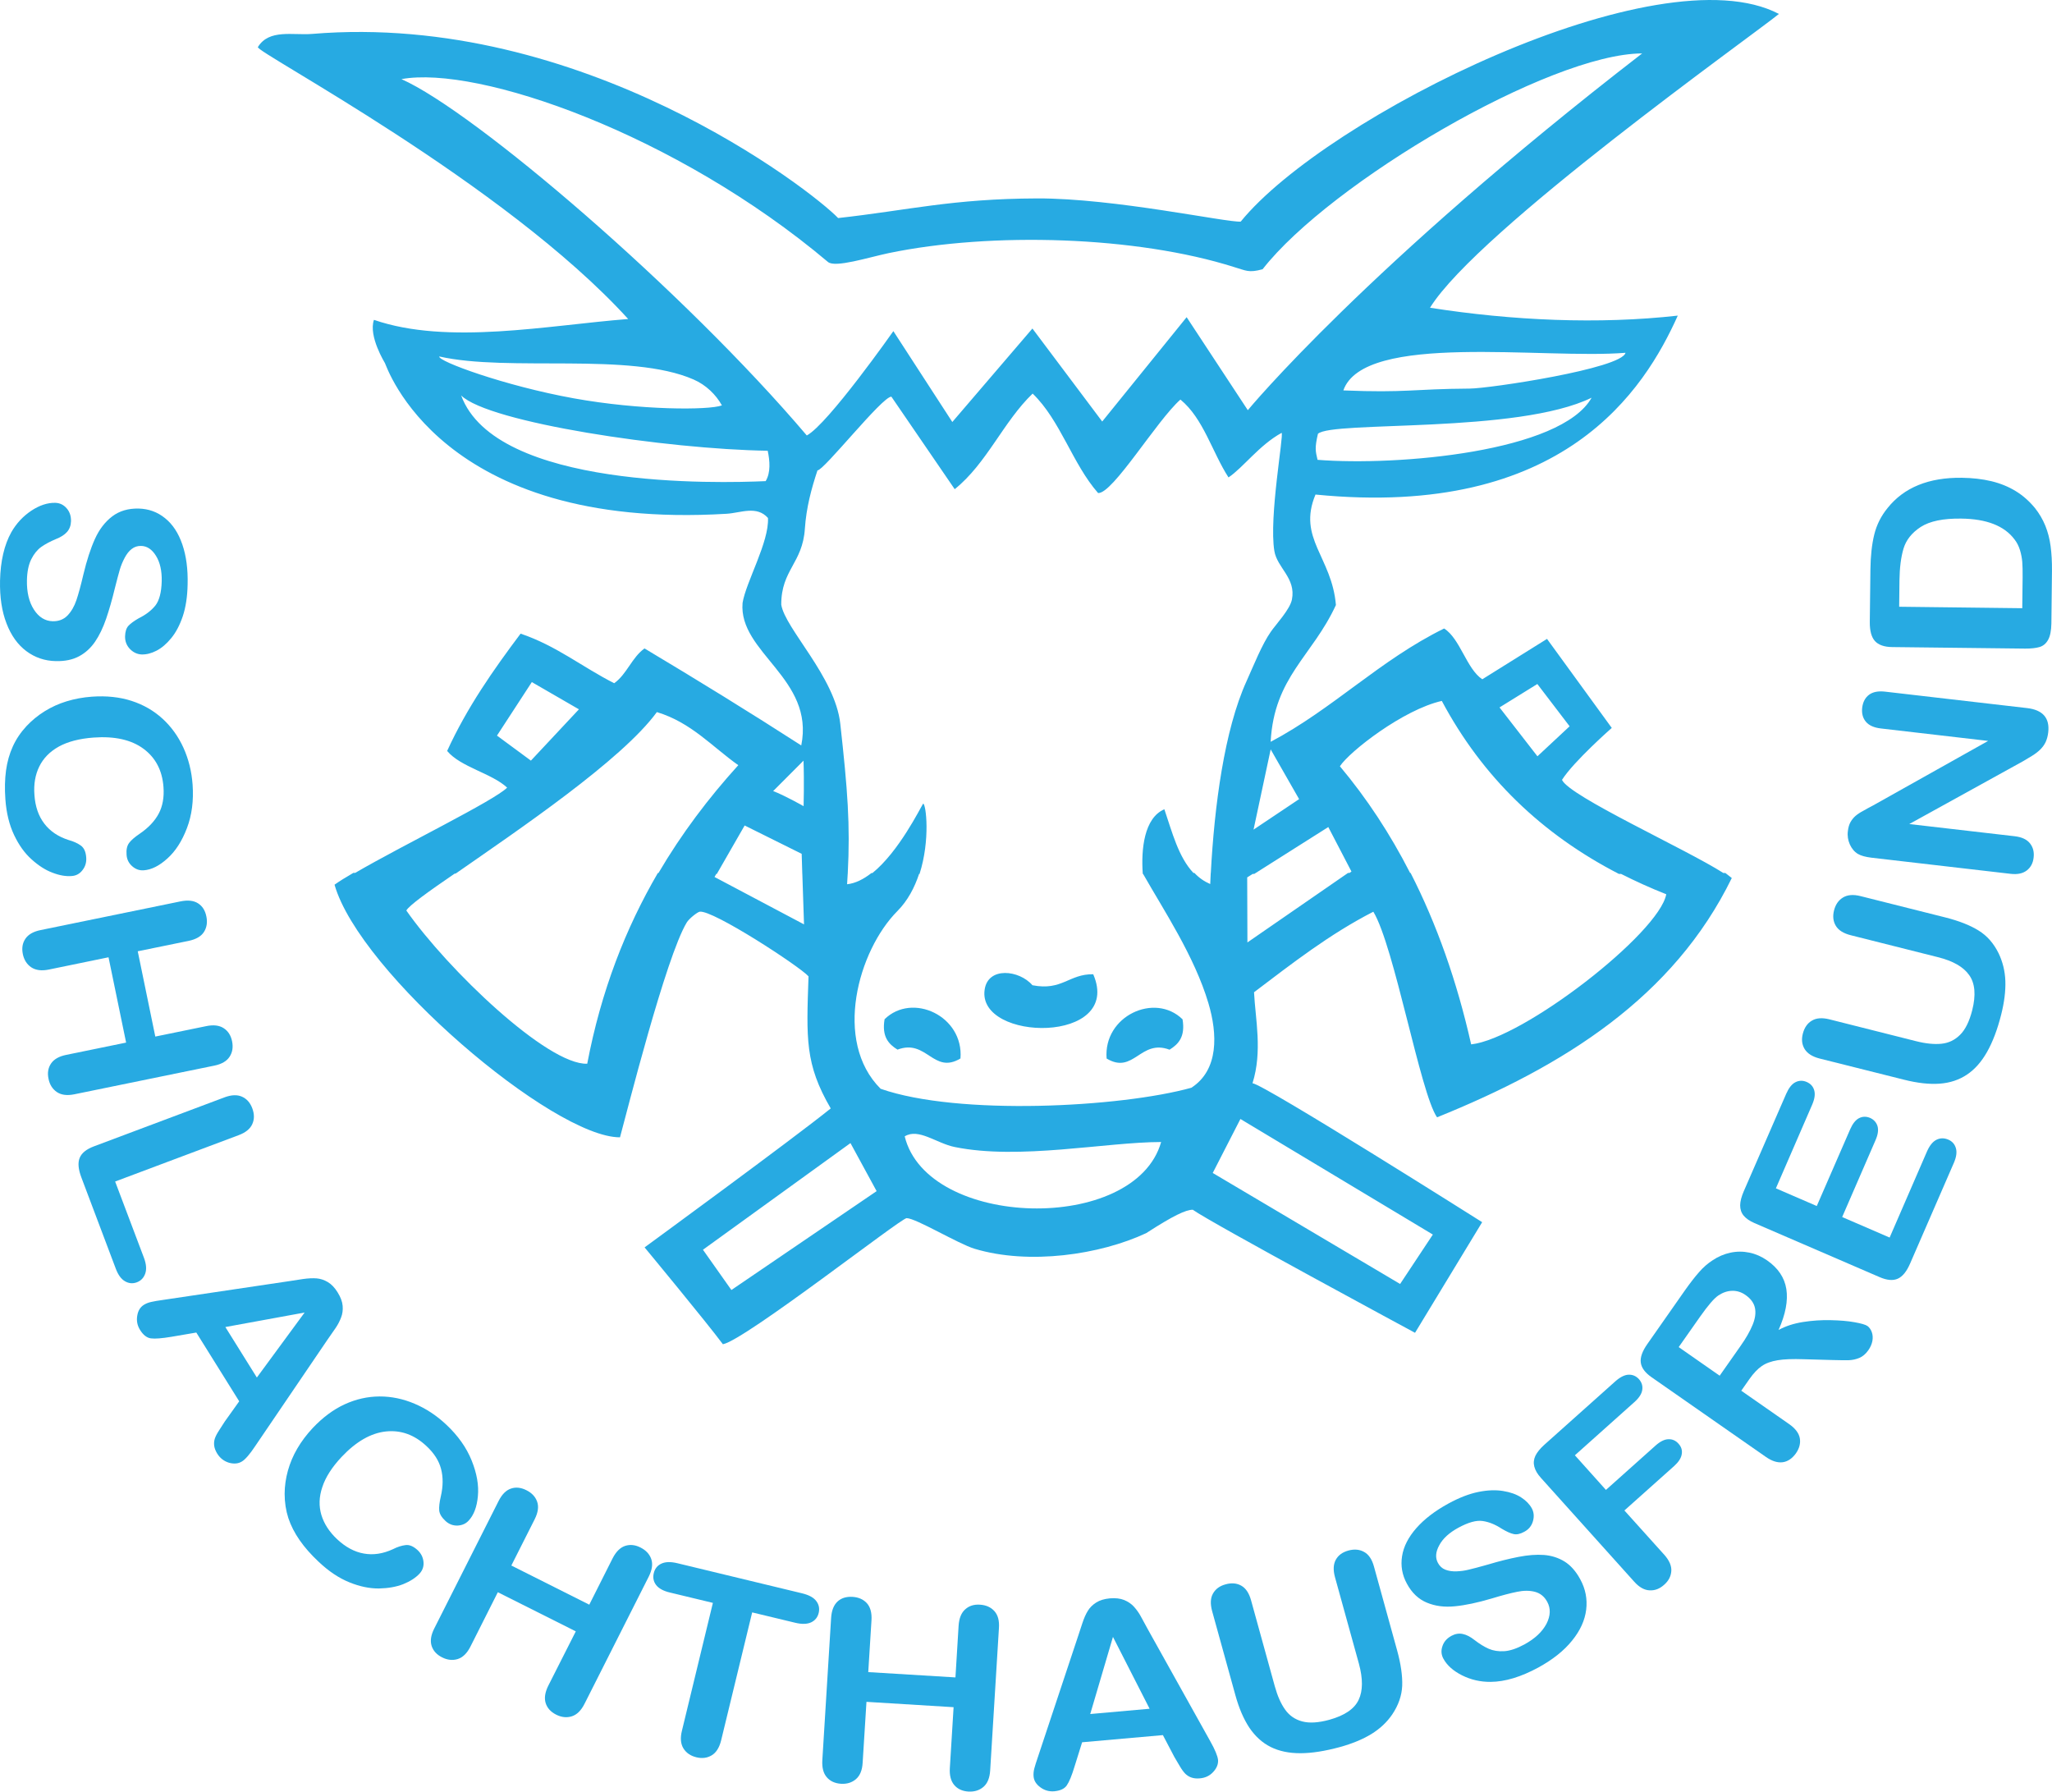 <?xml version="1.0" encoding="UTF-8"?> <svg xmlns="http://www.w3.org/2000/svg" width="63" height="55" viewBox="0 0 63 55" fill="none"> <path d="M50.417 1.64C41.947 8.182 38.31 12.592 38.31 12.592L36.432 9.737L33.84 12.94L31.697 10.085L29.238 12.955L27.428 10.165C27.428 10.165 25.421 13.021 24.77 13.368C20.999 8.925 14.576 3.427 12.325 2.429C14.668 1.998 20.755 4.109 25.42 8.042C25.64 8.229 26.665 7.9 27.285 7.77C30.449 7.113 34.9 7.249 37.895 8.2C38.255 8.305 38.335 8.384 38.764 8.265C40.845 5.603 47.572 1.649 50.417 1.64ZM21.294 11.65C21.677 11.817 21.981 12.115 22.164 12.445C21.762 12.596 19.657 12.596 17.621 12.229C15.487 11.844 13.428 11.084 13.487 10.943C15.618 11.427 19.345 10.797 21.294 11.65ZM14.158 12.139C15.001 12.975 20.491 13.792 23.57 13.837C23.636 14.145 23.666 14.508 23.507 14.77C22.074 14.833 15.216 15.022 14.158 12.139ZM23.986 18.562C23.983 17.494 24.642 17.291 24.711 16.23C24.754 15.585 24.912 14.999 25.098 14.44C25.291 14.449 27.087 12.17 27.367 12.177L29.311 15.017C30.298 14.225 30.799 12.953 31.704 12.082C32.562 12.911 32.925 14.239 33.714 15.136C34.164 15.161 35.511 12.913 36.241 12.266C36.948 12.846 37.212 13.874 37.717 14.656C38.168 14.355 38.66 13.665 39.348 13.288C39.42 13.348 38.954 15.876 39.125 16.915C39.212 17.436 39.796 17.746 39.664 18.407C39.602 18.713 39.173 19.167 39.017 19.393C38.742 19.786 38.491 20.425 38.271 20.911C37.588 22.414 37.284 24.747 37.174 26.798H37.172C37.166 26.913 37.161 27.027 37.156 27.139C36.967 27.057 36.807 26.944 36.671 26.798H36.641C36.181 26.311 35.989 25.554 35.748 24.843C35.127 25.109 35.03 26.069 35.085 26.828H35.095C35.721 27.932 36.672 29.352 37.101 30.798C37.381 31.739 37.423 32.845 36.577 33.392C34.399 33.996 29.42 34.258 27.037 33.424C25.571 31.964 26.346 29.18 27.552 27.968C27.87 27.648 28.079 27.245 28.217 26.83H28.231C28.565 25.788 28.433 24.689 28.343 24.669C28.242 24.826 27.598 26.142 26.785 26.801H26.755C26.516 26.988 26.264 27.118 26.007 27.145C26.014 27.037 26.02 26.931 26.026 26.827H26.027C26.107 25.316 26.023 24.249 25.798 22.217C25.64 20.778 24.102 19.299 23.986 18.562ZM24.669 23.351C24.693 23.981 24.672 24.748 24.672 24.748C24.672 24.748 24.079 24.411 23.737 24.285L24.669 23.351ZM22.862 25.341L24.613 26.211L24.632 26.828H24.633L24.685 28.377L21.937 26.922L21.991 26.828H22.008L22.862 25.341ZM22.667 23.49C21.753 24.498 20.926 25.591 20.216 26.8H20.197C19.211 28.491 18.456 30.411 18.029 32.655C16.812 32.699 13.747 29.768 12.475 27.951C12.562 27.795 13.147 27.374 13.962 26.817H13.99C15.91 25.48 19.088 23.338 20.167 21.86C21.224 22.18 21.861 22.921 22.667 23.49ZM17.774 21.775L16.3 23.35L15.258 22.582L16.328 20.939L17.774 21.775ZM26.111 35.091L26.914 36.566L22.455 39.601L21.582 38.365L26.111 35.091ZM27.776 34.885C28.201 34.621 28.752 35.099 29.313 35.212C31.299 35.617 33.947 35.06 35.649 35.058C34.845 37.889 28.469 37.718 27.776 34.885ZM37.233 36.008L38.083 34.351L43.991 37.899L42.986 39.416L37.233 36.008ZM38.298 28.931L38.291 26.935L38.461 26.828H38.507L40.781 25.389L41.492 26.755L41.43 26.798H41.387L38.298 28.931ZM43.308 26.798H43.293C42.681 25.6 41.963 24.508 41.137 23.523C41.436 23.067 43.081 21.785 44.266 21.517C45.513 23.855 47.339 25.61 49.703 26.828H49.77C50.215 27.053 50.676 27.263 51.157 27.452C50.936 28.651 46.767 31.884 45.167 32.061C44.731 30.123 44.11 28.369 43.308 26.798ZM47.202 23.217L46.038 21.717L47.199 20.998L48.19 22.296L47.202 23.217ZM39.885 24.532L38.486 25.468L39.012 23.005L39.885 24.532ZM40.463 13.317C40.897 12.911 46.591 13.322 48.865 12.209C47.931 13.878 42.905 14.31 40.451 14.116C40.387 13.847 40.362 13.752 40.463 13.317ZM45.122 11.929C43.37 11.94 43.176 12.064 41.243 11.985C41.874 10.187 47.386 11.036 49.906 10.83C49.795 11.316 45.724 11.927 45.122 11.929ZM54.616 0.428C50.924 -1.51 40.718 3.579 38.092 6.803C37.667 6.835 34.216 6.084 31.847 6.091C29.227 6.1 27.889 6.455 25.732 6.694C24.917 5.842 17.869 0.352 9.584 1.041C9.001 1.09 8.26 0.882 7.918 1.445C7.807 1.582 15.487 5.617 19.286 9.793C16.817 9.987 13.749 10.602 11.481 9.819C11.304 10.324 11.823 11.149 11.819 11.148C11.859 11.205 13.487 16.305 22.309 15.772C22.741 15.746 23.231 15.511 23.578 15.901C23.618 16.636 22.901 17.869 22.798 18.509C22.67 20.038 25.016 20.829 24.6 22.884C23.022 21.867 21.415 20.878 19.788 19.906C19.398 20.184 19.246 20.696 18.857 20.974C17.884 20.482 17.08 19.821 15.983 19.452C15.145 20.568 14.34 21.716 13.728 23.053C14.142 23.55 15.1 23.739 15.57 24.179C15.169 24.582 12.365 25.945 10.905 26.796H10.849C10.611 26.934 10.413 27.057 10.271 27.159C11.041 29.865 16.985 34.92 19.035 34.914C19.244 34.149 20.442 29.382 21.083 28.321C21.156 28.199 21.409 28.001 21.481 27.988C21.875 27.921 24.552 29.667 24.823 29.972C24.758 31.888 24.711 32.663 25.505 34.027C24.388 34.931 19.79 38.293 19.79 38.293C19.79 38.293 21.685 40.581 22.194 41.266C22.871 41.142 27.659 37.395 27.835 37.395C28.122 37.397 29.425 38.187 29.924 38.336C31.594 38.838 33.769 38.52 35.191 37.855C36.02 37.319 36.407 37.137 36.62 37.137C37.182 37.541 43.444 40.915 43.444 40.915L45.505 37.519C45.505 37.519 38.794 33.277 38.454 33.254C38.764 32.27 38.542 31.289 38.501 30.46C39.667 29.579 40.812 28.681 42.164 27.988C42.809 29.054 43.608 33.566 44.12 34.3C48.019 32.725 51.378 30.617 53.169 26.954C53.119 26.912 53.051 26.864 52.971 26.799H52.909C51.757 26.063 48.182 24.446 47.956 23.941C48.317 23.371 49.484 22.346 49.484 22.346L47.496 19.613L45.509 20.853C45.027 20.535 44.828 19.602 44.337 19.294C42.367 20.261 40.931 21.757 39.011 22.773C39.119 20.778 40.29 20.148 41.015 18.573C40.891 17.096 39.826 16.524 40.388 15.182C48.018 15.937 50.497 11.944 51.511 9.689C49.086 9.961 46.438 9.844 43.904 9.447C45.368 7.077 53.811 1.087 54.616 0.428Z" fill="#27AAE2"></path> <path d="M1.709 20.295C1.374 20.288 1.073 20.186 0.809 19.989C0.545 19.791 0.341 19.508 0.2 19.138C0.056 18.767 -0.009 18.33 0.001 17.826C0.015 17.224 0.131 16.728 0.346 16.341C0.502 16.068 0.708 15.847 0.961 15.678C1.214 15.511 1.459 15.431 1.694 15.436C1.831 15.439 1.948 15.493 2.043 15.6C2.138 15.706 2.183 15.839 2.18 16C2.176 16.131 2.136 16.241 2.058 16.33C1.98 16.417 1.865 16.492 1.714 16.55C1.535 16.625 1.384 16.706 1.262 16.793C1.142 16.881 1.041 17.006 0.96 17.168C0.878 17.332 0.833 17.547 0.827 17.812C0.82 18.18 0.891 18.48 1.041 18.713C1.191 18.946 1.383 19.065 1.617 19.071C1.801 19.075 1.953 19.017 2.072 18.896C2.189 18.774 2.281 18.616 2.347 18.421C2.412 18.227 2.483 17.966 2.559 17.64C2.663 17.203 2.782 16.838 2.914 16.546C3.046 16.253 3.224 16.022 3.443 15.854C3.664 15.685 3.936 15.605 4.259 15.612C4.564 15.62 4.834 15.717 5.067 15.907C5.302 16.095 5.479 16.365 5.599 16.717C5.718 17.066 5.773 17.475 5.76 17.947C5.753 18.32 5.702 18.645 5.612 18.917C5.52 19.188 5.403 19.413 5.257 19.59C5.112 19.768 4.961 19.895 4.805 19.975C4.649 20.056 4.497 20.094 4.352 20.091C4.217 20.086 4.097 20.032 3.992 19.926C3.888 19.818 3.836 19.687 3.84 19.532C3.844 19.39 3.878 19.282 3.943 19.211C4.01 19.14 4.116 19.061 4.264 18.977C4.478 18.872 4.646 18.742 4.77 18.589C4.89 18.436 4.956 18.187 4.965 17.843C4.972 17.522 4.913 17.262 4.789 17.063C4.667 16.865 4.515 16.763 4.334 16.759C4.225 16.756 4.127 16.787 4.044 16.852C3.96 16.916 3.889 17.008 3.828 17.123C3.767 17.238 3.718 17.355 3.682 17.474C3.647 17.593 3.594 17.79 3.525 18.063C3.443 18.406 3.353 18.716 3.259 18.994C3.163 19.272 3.05 19.507 2.919 19.699C2.787 19.892 2.623 20.043 2.427 20.147C2.23 20.253 1.99 20.302 1.709 20.295Z" fill="#27AAE2"></path> <path d="M2.198 26.893C2.021 26.907 1.825 26.873 1.613 26.791C1.399 26.712 1.186 26.576 0.973 26.384C0.759 26.194 0.58 25.944 0.433 25.634C0.286 25.324 0.195 24.958 0.165 24.534C0.142 24.212 0.149 23.918 0.185 23.651C0.222 23.383 0.292 23.138 0.394 22.914C0.495 22.691 0.635 22.483 0.814 22.29C0.977 22.116 1.163 21.964 1.37 21.835C1.577 21.706 1.802 21.604 2.043 21.53C2.286 21.456 2.543 21.407 2.819 21.387C3.266 21.355 3.673 21.398 4.036 21.515C4.402 21.633 4.719 21.816 4.99 22.063C5.26 22.311 5.475 22.609 5.633 22.957C5.79 23.304 5.884 23.681 5.913 24.087C5.948 24.579 5.891 25.025 5.739 25.423C5.588 25.82 5.388 26.132 5.138 26.355C4.889 26.581 4.648 26.701 4.412 26.717C4.283 26.726 4.166 26.686 4.06 26.593C3.954 26.5 3.895 26.383 3.886 26.241C3.873 26.084 3.9 25.964 3.962 25.879C4.024 25.794 4.136 25.698 4.295 25.59C4.559 25.41 4.751 25.205 4.873 24.977C4.993 24.75 5.043 24.477 5.019 24.16C4.982 23.652 4.777 23.26 4.403 22.984C4.031 22.71 3.521 22.595 2.872 22.642C2.44 22.674 2.084 22.766 1.807 22.918C1.529 23.073 1.33 23.277 1.206 23.531C1.081 23.785 1.032 24.076 1.057 24.402C1.081 24.758 1.182 25.052 1.362 25.286C1.54 25.519 1.79 25.687 2.109 25.788C2.26 25.83 2.384 25.887 2.483 25.958C2.58 26.029 2.635 26.151 2.647 26.323C2.658 26.47 2.621 26.599 2.534 26.71C2.45 26.823 2.337 26.884 2.198 26.893Z" fill="#27AAE2"></path> <path d="M5.793 28.883L4.229 29.203L4.768 31.821L6.33 31.501C6.554 31.454 6.732 31.476 6.867 31.563C7.001 31.65 7.088 31.784 7.125 31.964C7.162 32.146 7.138 32.304 7.049 32.44C6.962 32.574 6.807 32.667 6.58 32.713L2.288 33.592C2.061 33.639 1.881 33.615 1.747 33.525C1.612 33.433 1.525 33.297 1.49 33.119C1.451 32.935 1.478 32.779 1.568 32.647C1.658 32.515 1.816 32.426 2.038 32.382L3.872 32.006L3.332 29.387L1.499 29.764C1.274 29.81 1.094 29.785 0.959 29.695C0.825 29.603 0.738 29.468 0.701 29.289C0.664 29.107 0.69 28.95 0.78 28.818C0.87 28.685 1.026 28.596 1.251 28.551L5.543 27.671C5.766 27.626 5.945 27.644 6.079 27.73C6.213 27.815 6.299 27.948 6.336 28.135C6.373 28.316 6.348 28.474 6.261 28.611C6.175 28.745 6.018 28.836 5.793 28.883Z" fill="#27AAE2"></path> <path d="M7.327 34.848L3.535 36.271L4.422 38.619C4.491 38.806 4.505 38.966 4.459 39.096C4.414 39.227 4.328 39.316 4.204 39.364C4.077 39.412 3.953 39.401 3.836 39.332C3.718 39.264 3.625 39.134 3.554 38.944L2.499 36.148C2.403 35.895 2.385 35.694 2.446 35.546C2.506 35.396 2.651 35.28 2.877 35.194L6.89 33.688C7.102 33.608 7.283 33.601 7.428 33.666C7.575 33.731 7.681 33.85 7.745 34.022C7.811 34.196 7.813 34.357 7.747 34.505C7.683 34.653 7.541 34.768 7.327 34.848Z" fill="#27AAE2"></path> <path d="M6.919 40.738L7.886 42.288L9.352 40.293L6.919 40.738ZM6.905 43.633L7.344 43.018L6.027 40.907L5.266 41.037C4.971 41.086 4.76 41.103 4.634 41.086C4.509 41.07 4.397 40.983 4.3 40.827C4.217 40.694 4.187 40.55 4.213 40.394C4.237 40.237 4.307 40.125 4.418 40.056C4.484 40.015 4.558 39.986 4.641 39.968C4.724 39.949 4.843 39.927 5.001 39.906L8.901 39.326C9.013 39.309 9.146 39.288 9.303 39.264C9.461 39.242 9.599 39.235 9.718 39.244C9.837 39.253 9.954 39.292 10.065 39.358C10.176 39.424 10.277 39.529 10.366 39.674C10.458 39.821 10.509 39.958 10.52 40.087C10.531 40.217 10.515 40.335 10.472 40.445C10.43 40.555 10.377 40.659 10.311 40.757C10.245 40.855 10.155 40.983 10.044 41.142L7.836 44.392C7.67 44.642 7.534 44.8 7.429 44.864C7.32 44.933 7.187 44.946 7.032 44.904C6.881 44.858 6.759 44.767 6.67 44.625C6.619 44.542 6.588 44.463 6.577 44.388C6.567 44.311 6.572 44.24 6.593 44.171C6.614 44.101 6.659 44.014 6.727 43.909C6.794 43.804 6.852 43.711 6.905 43.633Z" fill="#27AAE2"></path> <path d="M12.878 48.311C12.758 48.439 12.59 48.546 12.38 48.631C12.169 48.714 11.919 48.758 11.633 48.764C11.348 48.766 11.046 48.705 10.727 48.575C10.409 48.447 10.094 48.238 9.784 47.945C9.548 47.724 9.354 47.504 9.2 47.282C9.045 47.059 8.929 46.833 8.852 46.6C8.777 46.368 8.739 46.119 8.739 45.855C8.74 45.618 8.774 45.382 8.839 45.147C8.905 44.912 9 44.685 9.128 44.467C9.254 44.25 9.413 44.04 9.6 43.839C9.908 43.513 10.235 43.27 10.58 43.111C10.929 42.951 11.284 42.871 11.652 42.869C12.019 42.868 12.378 42.943 12.73 43.093C13.082 43.242 13.406 43.456 13.701 43.734C14.062 44.072 14.322 44.44 14.481 44.836C14.64 45.231 14.704 45.594 14.672 45.929C14.642 46.262 14.547 46.514 14.384 46.685C14.297 46.779 14.183 46.826 14.041 46.833C13.901 46.835 13.779 46.787 13.676 46.69C13.559 46.582 13.496 46.476 13.485 46.372C13.475 46.269 13.491 46.121 13.535 45.933C13.606 45.623 13.607 45.343 13.541 45.093C13.477 44.845 13.328 44.61 13.094 44.393C12.723 44.044 12.307 43.895 11.845 43.944C11.385 43.994 10.932 44.254 10.488 44.725C10.191 45.041 9.994 45.35 9.896 45.65C9.794 45.949 9.786 46.236 9.867 46.507C9.949 46.778 10.11 47.025 10.348 47.25C10.608 47.493 10.883 47.642 11.173 47.692C11.463 47.744 11.759 47.698 12.063 47.558C12.203 47.487 12.333 47.446 12.452 47.432C12.572 47.416 12.695 47.471 12.822 47.587C12.93 47.689 12.99 47.811 13.002 47.95C13.015 48.088 12.974 48.208 12.878 48.311Z" fill="#27AAE2"></path> <path d="M16.416 46.638L15.699 48.059L18.092 49.261L18.808 47.839C18.911 47.637 19.039 47.508 19.191 47.457C19.343 47.407 19.503 47.423 19.666 47.507C19.832 47.591 19.942 47.708 19.995 47.861C20.047 48.012 20.022 48.191 19.919 48.397L17.945 52.306C17.84 52.512 17.712 52.638 17.556 52.688C17.4 52.737 17.239 52.72 17.075 52.637C16.909 52.553 16.801 52.436 16.753 52.282C16.706 52.13 16.732 51.952 16.834 51.747L17.678 50.08L15.284 48.879L14.443 50.548C14.339 50.754 14.209 50.88 14.053 50.93C13.897 50.978 13.738 50.961 13.573 50.879C13.407 50.795 13.299 50.676 13.251 50.525C13.203 50.37 13.23 50.194 13.334 49.989L15.306 46.082C15.409 45.877 15.534 45.749 15.685 45.698C15.833 45.646 15.995 45.662 16.163 45.748C16.33 45.832 16.439 45.949 16.492 46.102C16.545 46.254 16.519 46.432 16.416 46.638Z" fill="#27AAE2"></path> <path d="M24.41 49.815L23.093 49.498L22.141 53.423C22.086 53.648 21.989 53.802 21.852 53.885C21.714 53.968 21.556 53.989 21.381 53.946C21.202 53.903 21.069 53.812 20.983 53.674C20.898 53.537 20.881 53.355 20.936 53.133L21.887 49.206L20.571 48.889C20.366 48.841 20.223 48.762 20.142 48.655C20.062 48.549 20.04 48.428 20.072 48.293C20.105 48.154 20.185 48.056 20.308 48C20.431 47.943 20.593 47.94 20.791 47.987L24.628 48.913C24.836 48.964 24.981 49.042 25.062 49.151C25.143 49.259 25.167 49.379 25.135 49.516C25.103 49.649 25.025 49.746 24.903 49.804C24.779 49.861 24.614 49.865 24.41 49.815Z" fill="#27AAE2"></path> <path d="M26.756 49.74L26.657 51.331L29.334 51.494L29.431 49.904C29.447 49.677 29.513 49.51 29.634 49.404C29.752 49.297 29.902 49.249 30.087 49.261C30.273 49.273 30.42 49.338 30.528 49.457C30.638 49.577 30.685 49.751 30.669 49.98L30.4 54.351C30.386 54.579 30.317 54.749 30.193 54.855C30.069 54.961 29.915 55.008 29.732 54.998C29.546 54.986 29.401 54.92 29.297 54.798C29.194 54.677 29.147 54.501 29.162 54.275L29.277 52.408L26.602 52.244L26.485 54.11C26.473 54.341 26.404 54.509 26.279 54.617C26.155 54.723 26.001 54.77 25.819 54.759C25.633 54.746 25.488 54.68 25.384 54.559C25.278 54.437 25.234 54.263 25.247 54.036L25.517 49.665C25.532 49.437 25.598 49.272 25.715 49.163C25.831 49.057 25.983 49.01 26.173 49.021C26.358 49.032 26.507 49.098 26.615 49.216C26.722 49.336 26.77 49.51 26.756 49.74Z" fill="#27AAE2"></path> <path d="M33.472 52.618L35.295 52.456L34.17 50.25L33.472 52.618ZM36.055 53.936L35.703 53.265L33.223 53.485L32.993 54.221C32.906 54.51 32.825 54.704 32.752 54.809C32.68 54.913 32.554 54.971 32.37 54.989C32.214 55.002 32.071 54.964 31.944 54.87C31.815 54.777 31.744 54.666 31.733 54.535C31.726 54.459 31.733 54.38 31.753 54.297C31.774 54.214 31.811 54.099 31.862 53.949L33.103 50.216C33.138 50.109 33.181 49.979 33.23 49.83C33.28 49.679 33.335 49.552 33.398 49.451C33.46 49.348 33.546 49.264 33.657 49.194C33.765 49.125 33.906 49.083 34.075 49.067C34.247 49.053 34.393 49.069 34.514 49.118C34.634 49.168 34.735 49.236 34.813 49.322C34.892 49.41 34.961 49.505 35.017 49.606C35.074 49.709 35.15 49.847 35.242 50.019L37.155 53.449C37.303 53.711 37.383 53.905 37.396 54.027C37.406 54.155 37.357 54.278 37.249 54.395C37.141 54.514 37.003 54.579 36.835 54.593C36.74 54.602 36.654 54.593 36.581 54.568C36.508 54.544 36.45 54.505 36.395 54.455C36.344 54.404 36.285 54.327 36.222 54.219C36.158 54.112 36.102 54.019 36.055 53.936Z" fill="#27AAE2"></path> <path d="M37.927 52.034L37.214 49.457C37.155 49.237 37.162 49.058 37.241 48.919C37.32 48.779 37.448 48.685 37.627 48.637C37.81 48.585 37.974 48.6 38.112 48.679C38.252 48.76 38.35 48.91 38.41 49.128L39.138 51.764C39.221 52.064 39.327 52.304 39.457 52.484C39.586 52.666 39.759 52.785 39.977 52.844C40.197 52.904 40.476 52.887 40.815 52.794C41.283 52.664 41.582 52.461 41.713 52.182C41.845 51.904 41.846 51.535 41.722 51.077L40.987 48.419C40.926 48.198 40.935 48.018 41.013 47.879C41.09 47.741 41.218 47.649 41.399 47.599C41.578 47.55 41.739 47.563 41.88 47.642C42.022 47.719 42.123 47.87 42.183 48.09L42.895 50.668C43.01 51.086 43.061 51.449 43.05 51.753C43.036 52.057 42.933 52.35 42.743 52.632C42.579 52.872 42.365 53.071 42.102 53.233C41.84 53.393 41.518 53.527 41.137 53.632C40.684 53.755 40.28 53.82 39.928 53.821C39.574 53.822 39.269 53.758 39.009 53.628C38.751 53.498 38.536 53.301 38.357 53.037C38.182 52.772 38.038 52.439 37.927 52.034Z" fill="#27AAE2"></path> <path d="M48.516 48.481C48.678 48.776 48.738 49.087 48.699 49.413C48.659 49.74 48.516 50.057 48.264 50.366C48.016 50.675 47.67 50.949 47.228 51.191C46.696 51.479 46.211 51.627 45.766 51.631C45.452 51.634 45.16 51.566 44.889 51.431C44.618 51.295 44.426 51.125 44.314 50.918C44.249 50.798 44.238 50.67 44.285 50.536C44.329 50.4 44.421 50.295 44.561 50.218C44.677 50.156 44.79 50.136 44.906 50.16C45.021 50.183 45.143 50.245 45.27 50.346C45.424 50.465 45.567 50.553 45.705 50.614C45.839 50.673 46 50.7 46.18 50.689C46.36 50.678 46.57 50.607 46.803 50.481C47.125 50.304 47.35 50.094 47.48 49.847C47.606 49.6 47.613 49.375 47.502 49.172C47.415 49.011 47.288 48.909 47.124 48.866C46.962 48.824 46.778 48.824 46.578 48.866C46.376 48.906 46.114 48.975 45.792 49.073C45.363 49.2 44.989 49.279 44.672 49.31C44.349 49.343 44.063 49.306 43.808 49.199C43.553 49.094 43.347 48.9 43.195 48.618C43.048 48.35 42.999 48.068 43.046 47.772C43.093 47.475 43.24 47.189 43.484 46.911C43.729 46.633 44.057 46.381 44.47 46.156C44.799 45.976 45.104 45.859 45.385 45.801C45.666 45.744 45.919 45.734 46.145 45.771C46.37 45.807 46.556 45.873 46.703 45.969C46.851 46.064 46.959 46.176 47.029 46.303C47.093 46.421 47.105 46.553 47.065 46.695C47.024 46.841 46.936 46.95 46.798 47.023C46.675 47.091 46.565 47.115 46.47 47.093C46.374 47.073 46.252 47.016 46.107 46.93C45.908 46.8 45.713 46.72 45.521 46.693C45.328 46.664 45.08 46.733 44.776 46.898C44.495 47.051 44.297 47.23 44.188 47.437C44.074 47.643 44.062 47.824 44.148 47.981C44.201 48.079 44.276 48.148 44.373 48.186C44.472 48.225 44.585 48.242 44.715 48.238C44.846 48.233 44.972 48.217 45.092 48.186C45.213 48.159 45.41 48.106 45.683 48.029C46.02 47.928 46.332 47.85 46.621 47.794C46.909 47.738 47.168 47.718 47.401 47.735C47.633 47.753 47.844 47.82 48.032 47.935C48.222 48.053 48.383 48.236 48.516 48.481Z" fill="#27AAE2"></path> <path d="M50.173 43.047L48.352 44.675L49.305 45.738L50.828 44.377C50.968 44.252 51.1 44.185 51.222 44.182C51.343 44.177 51.448 44.222 51.534 44.32C51.62 44.415 51.654 44.522 51.632 44.642C51.614 44.762 51.534 44.884 51.396 45.008L49.872 46.369L51.096 47.729C51.25 47.902 51.323 48.069 51.312 48.229C51.301 48.39 51.229 48.53 51.092 48.65C50.956 48.773 50.809 48.83 50.644 48.821C50.483 48.814 50.325 48.726 50.171 48.553L47.311 45.371C47.201 45.25 47.135 45.135 47.106 45.023C47.077 44.913 47.088 44.8 47.139 44.691C47.193 44.581 47.285 44.468 47.413 44.353L49.592 42.406C49.74 42.275 49.876 42.206 50 42.201C50.125 42.197 50.229 42.242 50.317 42.336C50.404 42.435 50.439 42.544 50.42 42.668C50.403 42.79 50.321 42.916 50.173 43.047Z" fill="#27AAE2"></path> <path d="M52.196 40.419L51.539 41.354L52.797 42.232L53.435 41.323C53.607 41.081 53.73 40.862 53.809 40.669C53.888 40.477 53.912 40.304 53.88 40.151C53.848 40 53.752 39.867 53.591 39.755C53.463 39.665 53.325 39.622 53.179 39.626C53.035 39.629 52.893 39.678 52.758 39.768C52.627 39.855 52.441 40.072 52.196 40.419ZM53.709 42.337L53.46 42.693L54.929 43.717C55.122 43.852 55.23 43.997 55.258 44.154C55.284 44.31 55.244 44.462 55.139 44.614C55.025 44.773 54.888 44.867 54.733 44.888C54.576 44.909 54.404 44.856 54.22 44.728L50.705 42.278C50.506 42.139 50.395 41.989 50.375 41.829C50.354 41.67 50.422 41.48 50.574 41.263L51.728 39.615C51.889 39.388 52.034 39.2 52.165 39.052C52.295 38.902 52.434 38.783 52.58 38.689C52.749 38.575 52.932 38.497 53.127 38.455C53.326 38.413 53.519 38.414 53.71 38.454C53.903 38.494 54.083 38.574 54.249 38.689C54.591 38.926 54.788 39.221 54.844 39.573C54.899 39.924 54.822 40.343 54.605 40.828C54.82 40.71 55.07 40.629 55.353 40.584C55.639 40.539 55.924 40.52 56.205 40.527C56.487 40.533 56.732 40.553 56.936 40.59C57.141 40.626 57.271 40.664 57.333 40.705C57.391 40.747 57.437 40.811 57.467 40.893C57.497 40.978 57.503 41.066 57.486 41.163C57.468 41.259 57.428 41.355 57.36 41.451C57.281 41.564 57.188 41.642 57.086 41.685C56.983 41.728 56.875 41.752 56.761 41.756C56.647 41.758 56.484 41.757 56.271 41.751L55.369 41.726C55.04 41.715 54.776 41.724 54.578 41.757C54.38 41.789 54.214 41.849 54.089 41.936C53.961 42.025 53.834 42.159 53.709 42.337Z" fill="#27AAE2"></path> <path d="M55.633 33.921L54.523 36.48L55.778 37.023L56.803 34.669C56.879 34.495 56.97 34.38 57.077 34.325C57.185 34.271 57.296 34.269 57.413 34.317C57.529 34.369 57.605 34.452 57.642 34.567C57.677 34.683 57.659 34.828 57.581 35.004L56.558 37.361L58.015 37.991L59.164 35.343C59.243 35.166 59.338 35.047 59.453 34.989C59.569 34.932 59.689 34.931 59.815 34.984C59.936 35.036 60.013 35.124 60.049 35.246C60.086 35.371 60.064 35.519 59.987 35.698L58.645 38.785C58.539 39.032 58.412 39.188 58.265 39.254C58.118 39.32 57.932 39.303 57.708 39.206L53.866 37.547C53.716 37.482 53.605 37.405 53.532 37.316C53.46 37.229 53.426 37.122 53.426 37C53.428 36.878 53.465 36.738 53.534 36.576L54.839 33.579C54.919 33.398 55.012 33.278 55.124 33.222C55.234 33.166 55.352 33.164 55.467 33.214C55.588 33.266 55.666 33.351 55.7 33.472C55.734 33.591 55.713 33.739 55.633 33.921Z" fill="#27AAE2"></path> <path d="M58.46 33.146L55.861 32.494C55.64 32.437 55.49 32.34 55.406 32.205C55.322 32.068 55.304 31.908 55.35 31.732C55.398 31.547 55.49 31.412 55.628 31.332C55.765 31.249 55.945 31.237 56.166 31.292L58.824 31.962C59.124 32.038 59.388 32.064 59.608 32.041C59.83 32.018 60.02 31.926 60.179 31.766C60.341 31.605 60.463 31.354 60.55 31.015C60.669 30.545 60.637 30.187 60.459 29.936C60.282 29.682 59.962 29.5 59.499 29.384L56.822 28.71C56.596 28.653 56.444 28.557 56.363 28.421C56.281 28.287 56.263 28.128 56.308 27.948C56.354 27.767 56.446 27.635 56.583 27.552C56.721 27.468 56.902 27.453 57.125 27.51L59.722 28.163C60.146 28.27 60.486 28.404 60.746 28.566C61.007 28.726 61.211 28.96 61.361 29.265C61.486 29.526 61.557 29.809 61.568 30.116C61.578 30.423 61.536 30.767 61.439 31.15C61.324 31.605 61.18 31.985 61.006 32.293C60.833 32.599 60.627 32.831 60.386 32.991C60.146 33.151 59.867 33.244 59.55 33.267C59.231 33.29 58.869 33.249 58.46 33.146Z" fill="#27AAE2"></path> <path d="M57.505 24.727L61.04 22.745L57.749 22.363C57.534 22.338 57.38 22.27 57.285 22.155C57.191 22.043 57.154 21.9 57.172 21.729C57.194 21.552 57.263 21.419 57.382 21.329C57.5 21.24 57.666 21.208 57.881 21.233L62.234 21.737C62.719 21.793 62.935 22.043 62.884 22.484C62.871 22.595 62.845 22.691 62.806 22.777C62.767 22.863 62.71 22.939 62.639 23.01C62.567 23.08 62.484 23.143 62.393 23.199C62.301 23.256 62.207 23.312 62.112 23.368L58.618 25.297L61.862 25.672C62.073 25.698 62.227 25.769 62.323 25.889C62.419 26.01 62.456 26.155 62.436 26.323C62.418 26.497 62.346 26.629 62.224 26.723C62.102 26.815 61.938 26.85 61.728 26.825L57.458 26.33C57.278 26.308 57.138 26.271 57.04 26.214C56.932 26.148 56.851 26.05 56.792 25.92C56.736 25.791 56.714 25.656 56.733 25.515C56.745 25.404 56.772 25.312 56.814 25.236C56.857 25.163 56.908 25.097 56.97 25.045C57.033 24.992 57.112 24.939 57.208 24.889C57.3 24.836 57.402 24.781 57.505 24.727Z" fill="#27AAE2"></path> <path d="M58.308 18.626L62.087 18.671L62.098 17.732C62.1 17.527 62.096 17.366 62.087 17.249C62.077 17.133 62.055 17.012 62.017 16.887C61.977 16.761 61.922 16.651 61.848 16.558C61.535 16.14 60.987 15.928 60.208 15.92C59.658 15.913 59.248 15.998 58.969 16.177C58.695 16.356 58.519 16.579 58.44 16.845C58.362 17.11 58.322 17.433 58.317 17.811L58.308 18.626ZM57.406 19.097L57.425 17.484C57.43 17.065 57.47 16.705 57.544 16.406C57.618 16.107 57.755 15.836 57.954 15.593C58.457 14.964 59.217 14.655 60.23 14.667C60.563 14.671 60.867 14.707 61.144 14.773C61.418 14.84 61.667 14.942 61.886 15.076C62.108 15.212 62.302 15.385 62.476 15.595C62.608 15.762 62.714 15.941 62.794 16.136C62.873 16.332 62.928 16.542 62.957 16.765C62.987 16.991 63.002 17.242 62.999 17.523L62.981 19.136C62.977 19.361 62.944 19.53 62.88 19.643C62.818 19.755 62.73 19.83 62.617 19.863C62.503 19.896 62.355 19.912 62.178 19.911L58.091 19.864C57.848 19.861 57.672 19.798 57.564 19.679C57.456 19.559 57.404 19.365 57.406 19.097Z" fill="#27AAE2"></path> <path d="M30.23 30.383C30.331 29.664 31.297 29.777 31.697 30.245C32.612 30.424 32.816 29.896 33.564 29.908C34.492 32.056 29.999 31.991 30.23 30.383ZM36.306 31.291C36.396 31.824 36.183 32.053 35.907 32.224C35.01 31.885 34.809 32.997 33.975 32.495C33.87 31.192 35.453 30.456 36.306 31.291ZM27.158 31.289C27.068 31.822 27.28 32.052 27.555 32.222C28.453 31.882 28.654 32.995 29.488 32.493C29.592 31.19 28.01 30.454 27.158 31.289Z" fill="#27AAE2"></path> </svg> 